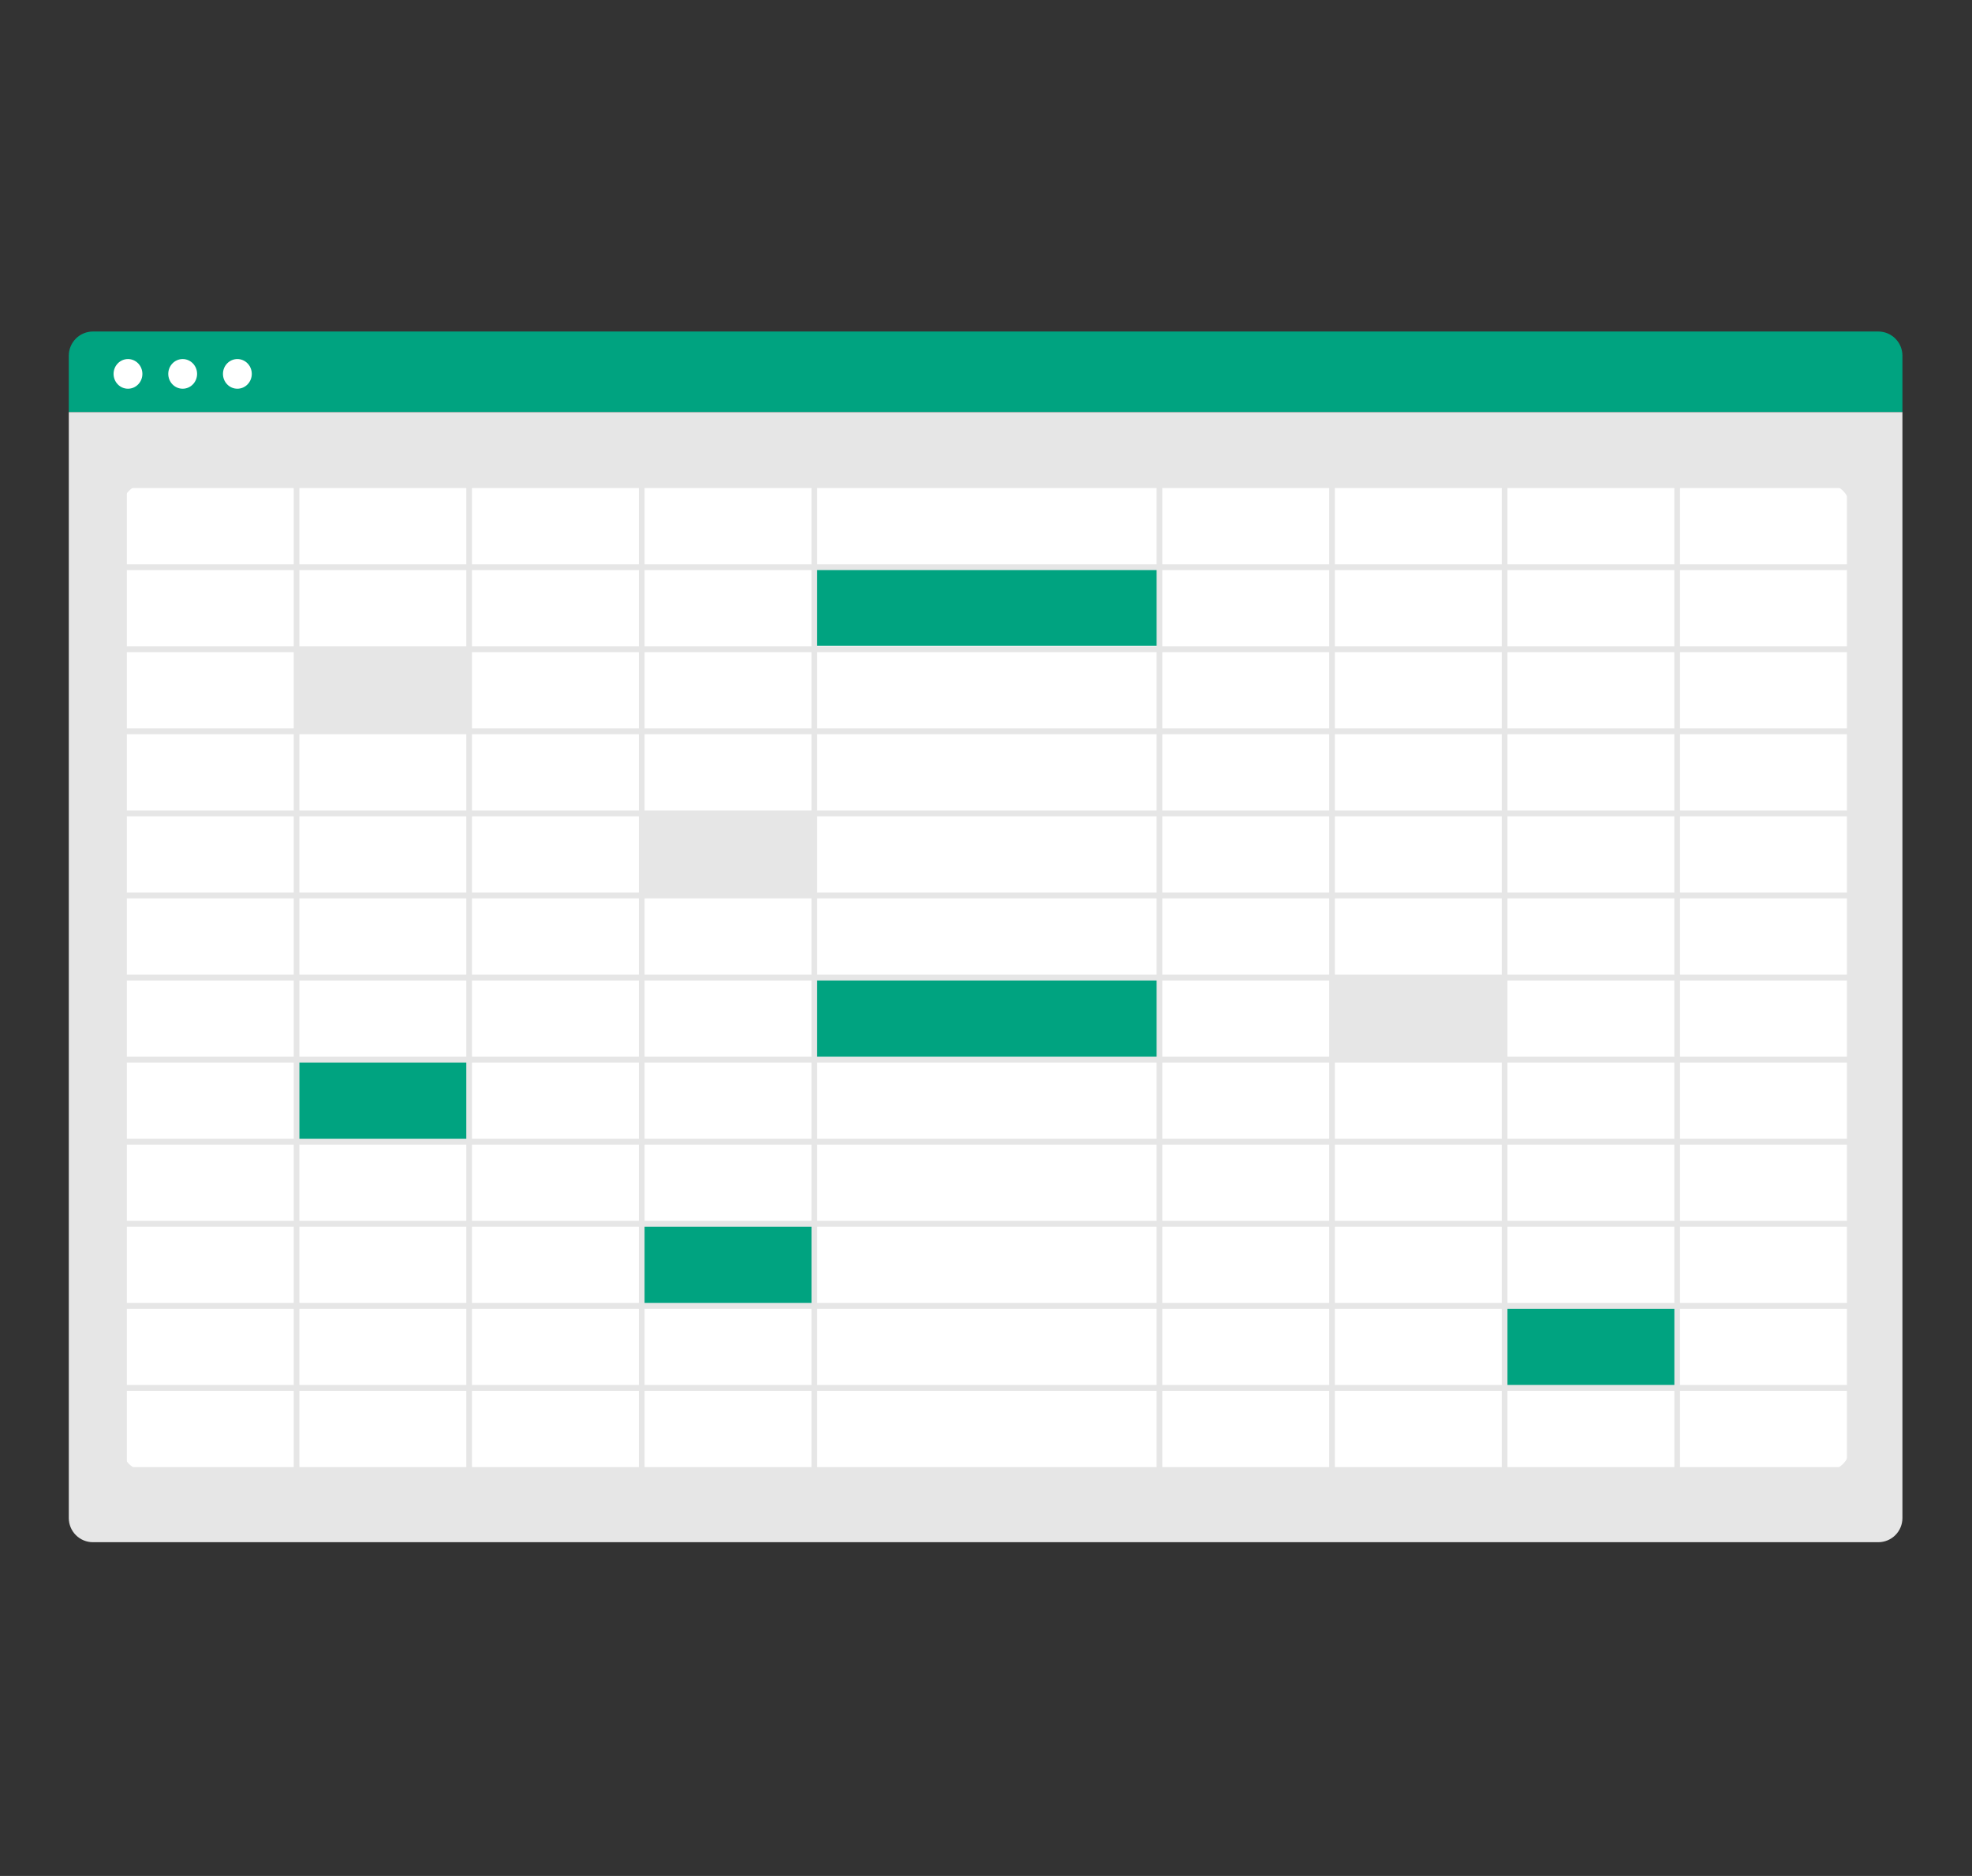 <svg width="430" height="409" viewBox="0 0 430 409" fill="none" xmlns="http://www.w3.org/2000/svg">
<rect x="0" y="0" width="430" height="409" fill="#333333" stroke="none"/>
<path d="M414.83 89.856H15V77.54C15.002 76.145 15.557 74.807 16.543 73.82C17.53 72.834 18.868 72.279 20.263 72.277H409.566C410.962 72.279 412.3 72.834 413.286 73.82C414.273 74.807 414.828 76.145 414.83 77.54V89.856Z" fill="#00A380"/>
<path d="M409.566 336.241H20.263C18.868 336.239 17.53 335.684 16.543 334.697C15.557 333.711 15.002 332.373 15 330.977V89.856H414.83V330.977C414.828 332.373 414.273 333.711 413.286 334.697C412.3 335.684 410.962 336.239 409.566 336.241Z" fill="#E6E6E6"/>
<path d="M398.159 320.735H31.84C30.43 320.733 29.078 320.156 28.081 319.13C27.084 318.103 26.523 316.712 26.522 315.26V110.924C26.523 109.473 27.084 108.081 28.081 107.055C29.078 106.028 30.43 105.451 31.84 105.449H398.159C399.569 105.451 400.921 106.028 401.918 107.055C402.915 108.081 403.475 109.473 403.477 110.924V315.26C403.475 316.712 402.915 318.104 401.918 319.13C400.921 320.156 399.569 320.734 398.159 320.735V320.735Z" fill="white"/>
<path d="M27.907 84.752C29.642 84.752 31.049 83.304 31.049 81.518C31.049 79.731 29.642 78.283 27.907 78.283C26.172 78.283 24.765 79.731 24.765 81.518C24.765 83.304 26.172 84.752 27.907 84.752Z" fill="white"/>
<path d="M39.834 84.752C41.569 84.752 42.976 83.304 42.976 81.518C42.976 79.731 41.569 78.283 39.834 78.283C38.098 78.283 36.691 79.731 36.691 81.518C36.691 83.304 38.098 84.752 39.834 84.752Z" fill="white"/>
<path d="M51.76 84.752C53.495 84.752 54.902 83.304 54.902 81.518C54.902 79.731 53.495 78.283 51.76 78.283C50.025 78.283 48.618 79.731 48.618 81.518C48.618 83.304 50.025 84.752 51.76 84.752Z" fill="white"/>
<path d="M101.927 142.09H64.172V159.293H101.927V142.09Z" fill="#E6E6E6"/>
<path d="M177.437 177.771H139.682V194.975H177.437V177.771Z" fill="#E6E6E6"/>
<path d="M101.927 231.293H64.172V248.497H101.927V231.293Z" fill="#00A380"/>
<path d="M177.437 266.975H139.682V284.178H177.437V266.975Z" fill="#00A380"/>
<path d="M365.592 284.815H327.837V302.019H365.592V284.815Z" fill="#00A380"/>
<path d="M327.837 213.453H290.082V230.656H327.837V213.453Z" fill="#E6E6E6"/>
<path d="M252.946 213.453H177.437V230.656H252.946V213.453Z" fill="#00A380"/>
<path d="M252.946 123.612H177.437V140.816H252.946V123.612Z" fill="#00A380"/>
<path d="M26.417 105.134V321.134H403.965V105.134H26.417ZM402.728 123.027H366.334V106.408H402.727L402.728 123.027ZM178.179 248.284V231.665H252.203V248.284H178.179ZM252.203 249.559V266.178H178.179V249.559H252.203ZM252.203 177.983V194.603H178.179V177.983H252.203ZM178.179 176.709V160.09H252.203V176.709L178.179 176.709ZM178.179 212.496V195.877H252.203V212.497L178.179 212.496ZM252.203 213.771V230.391H178.179V213.771H252.203ZM176.942 194.603H140.549V177.983H176.942V194.603ZM176.942 195.877V212.497H140.549V195.877H176.942ZM176.942 213.771V230.391H140.549V213.771H176.942ZM176.942 231.665V248.284H140.549V231.665H176.942ZM253.441 231.665H289.835V248.284H253.441L253.441 231.665ZM253.441 230.39V213.771H289.835V230.391L253.441 230.39ZM253.441 212.496V195.877H289.835V212.497L253.441 212.496ZM253.441 194.603V177.983H289.835V194.603H253.441ZM253.441 176.709V160.09H289.835V176.709L253.441 176.709ZM253.441 158.815V142.196H289.835V158.816L253.441 158.815ZM252.203 158.815H178.179V142.196H252.203V158.815ZM176.942 158.815H140.549V142.196H176.942V158.815ZM176.942 160.09V176.709H140.549V160.09H176.942ZM139.311 176.709H102.917V160.09H139.311V176.709ZM139.311 177.984V194.603H102.917V177.983L139.311 177.984ZM139.311 195.878V212.498H102.917V195.877L139.311 195.878ZM139.311 213.772V230.391H102.917V213.771L139.311 213.772ZM139.311 231.665V248.285H102.917V231.665L139.311 231.665ZM139.311 249.559V266.179H102.917V249.559L139.311 249.559ZM140.549 249.559H176.942V266.179H140.549V249.559ZM176.942 267.453V284.072H140.549V267.452L176.942 267.453ZM178.18 267.453H252.203V284.072H178.179L178.18 267.453ZM253.441 267.453H289.835V284.072H253.441L253.441 267.453ZM253.441 266.178V249.559H289.835V266.178H253.441ZM291.073 249.559H327.466V266.178H291.072L291.073 249.559ZM291.073 248.284V231.665H327.466V248.284H291.073ZM291.073 230.39V213.771H327.466V230.391L291.073 230.39ZM291.073 212.496V195.877H327.466V212.497L291.073 212.496ZM291.073 194.603V177.983H327.466V194.603H291.073ZM291.073 176.709V160.09H327.466V176.709L291.073 176.709ZM291.073 158.815V142.196H327.466V158.816L291.073 158.815ZM291.073 140.921V124.302H327.466V140.92L291.073 140.921ZM289.835 140.921H253.441V124.302H289.834L289.835 140.921ZM252.203 140.921H178.179V124.302H252.203V140.921ZM176.942 140.921H140.549V124.302H176.942V140.921ZM139.311 140.921H102.917V124.302H139.311V140.921ZM139.311 142.196V158.816H102.917V142.196H139.311ZM101.679 158.816H65.286V142.196H101.679V158.816ZM101.679 160.09V176.71H65.286V160.09L101.679 160.09ZM101.679 177.984V194.603H65.286V177.983L101.679 177.984ZM101.679 195.878V212.498H65.286V195.877L101.679 195.878ZM101.679 213.772V230.391H65.286V213.771L101.679 213.772ZM101.679 231.665V248.285H65.286V231.665L101.679 231.665ZM101.679 249.559V266.179H65.286V249.559L101.679 249.559ZM101.679 267.453V284.072H65.286V267.452L101.679 267.453ZM102.917 267.453H139.311V284.072H102.917V267.453ZM139.311 285.347V301.967H102.917V285.346L139.311 285.347ZM140.549 285.347H176.942V301.967H140.549V285.347ZM178.18 285.347H252.203V301.967H178.179L178.18 285.347ZM253.441 285.347H289.835V301.967H253.441L253.441 285.347ZM291.073 285.347H327.466V301.967H291.072L291.073 285.347ZM291.073 284.072V267.452H327.466V284.072L291.073 284.072ZM328.704 267.453H365.097V284.072H328.704V267.453ZM328.704 266.178V249.559H365.097V266.178H328.704ZM328.704 248.285V231.665H365.097V248.284L328.704 248.285ZM328.704 230.391V213.771H365.097V230.391H328.704ZM328.704 212.497V195.877H365.097V212.497H328.704ZM328.704 194.603V177.983H365.097V194.603L328.704 194.603ZM328.704 176.709V160.09H365.097V176.709H328.704ZM328.704 158.816V142.196H365.097V158.816H328.704ZM328.704 140.922V124.302H365.097V140.92L328.704 140.922ZM328.704 123.028V106.408H365.097V123.028H328.704ZM327.466 123.028H291.072V106.408H327.466L327.466 123.028ZM289.835 123.028H253.441V106.408H289.834L289.835 123.028ZM252.203 123.028H178.179V106.408H252.203V123.028ZM176.942 123.028H140.549V106.408H176.942V123.028ZM139.311 123.028H102.917V106.408H139.311V123.028ZM101.679 123.028H65.286V106.408H101.679V123.028ZM101.679 124.302V140.92H65.286V124.302L101.679 124.302ZM64.048 140.92H27.655V124.302H64.048V140.92ZM64.048 142.195V158.814H27.655V142.196L64.048 142.195ZM64.048 160.089V176.708H27.655V160.09L64.048 160.089ZM64.048 177.982V194.602H27.655V177.983L64.048 177.982ZM64.048 195.876V212.496H27.655V195.877L64.048 195.876ZM64.048 213.77V230.39H27.655V213.771L64.048 213.77ZM64.048 231.664V248.283H27.655V231.665L64.048 231.664ZM64.048 249.558V266.177H27.655V249.559L64.048 249.558ZM64.048 267.451V284.071H27.655V267.452L64.048 267.451ZM64.048 285.345V301.965H27.655V285.346L64.048 285.345ZM65.286 285.345H101.679V301.965H65.286L65.286 285.345ZM101.679 303.24V319.858H65.286V303.24L101.679 303.24ZM102.918 303.24H139.311V319.858H102.917L102.918 303.24ZM140.549 303.24H176.942V319.858H140.549L140.549 303.24ZM178.18 303.24H252.203V319.858H178.179L178.18 303.24ZM253.442 303.24H289.835V319.858H253.441L253.442 303.24ZM291.073 303.24H327.467V319.858H291.072L291.073 303.24ZM328.705 303.24H365.098V319.858H328.705V303.24ZM328.705 301.965V285.346H365.098V301.966L328.705 301.965ZM366.336 285.345H402.729V301.965H366.334L366.336 285.345ZM366.336 284.071V267.452H402.729V284.072L366.336 284.071ZM366.336 266.177V249.559H402.729V266.178L366.336 266.177ZM366.336 248.283V231.665H402.729V248.284L366.336 248.283ZM366.336 230.389V213.771H402.729V230.391L366.336 230.389ZM366.336 212.495V195.877H402.729V212.497L366.336 212.495ZM366.336 194.602V177.983H402.729V194.603L366.336 194.602ZM366.336 176.708V160.09H402.729V176.709L366.336 176.708ZM366.336 158.814V142.196H402.729V158.816L366.336 158.814ZM366.336 140.92V124.302H402.729V140.92H366.336ZM64.048 106.408V123.028H27.655V106.408H64.048ZM27.655 303.24H64.048V319.858H27.655V303.24ZM366.334 319.858V303.24H402.727V319.858H366.334Z" fill="#E6E6E6"/>
</svg>
